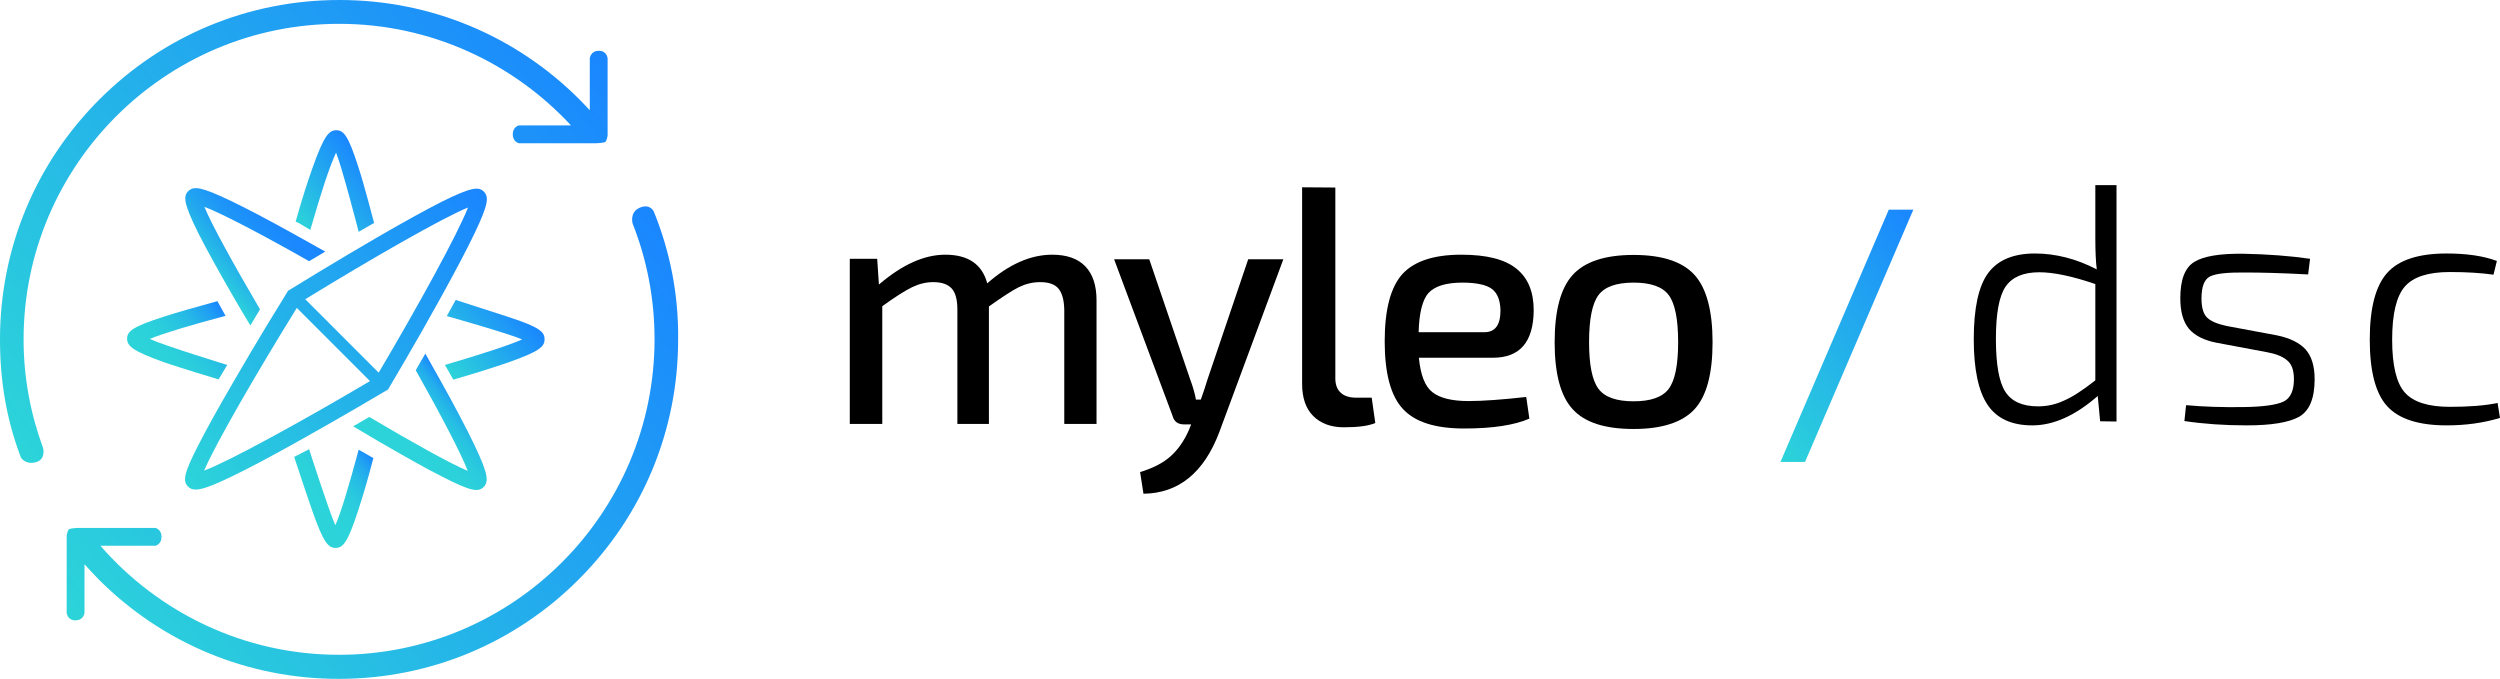 <?xml version="1.0" encoding="utf-8"?>
<!-- Generator: Adobe Illustrator 24.3.0, SVG Export Plug-In . SVG Version: 6.00 Build 0)  -->
<svg version="1.1" id="Ebene_1" xmlns="http://www.w3.org/2000/svg" xmlns:xlink="http://www.w3.org/1999/xlink" x="0px" y="0px"
	 viewBox="0 0 1038.5 282" style="enable-background:new 0 0 1038.5 282;" xml:space="preserve">
<style type="text/css">
	.st0{fill:url(#SVGID_1_);}
	.st1{fill:url(#SVGID_2_);}
	.st2{fill:url(#SVGID_3_);}
	.st3{fill:url(#SVGID_4_);}
	.st4{fill:url(#SVGID_5_);}
	.st5{fill:url(#SVGID_6_);}
	.st6{fill:url(#pfeil1_1_);}
	.st7{fill:url(#SVGID_7_);}
	.st8{fill:url(#SVGID_8_);}
	.st9{fill:currentColor;}
	.st10{fill:url(#SVGID_9_);}
</style>
<g id="logo">
	<g>
		<g>

				<linearGradient id="SVGID_1_" gradientUnits="userSpaceOnUse" x1="154.522" y1="93.55" x2="125.688" y2="69.356" gradientTransform="matrix(1 0 0 -1 0 283)">
				<stop  offset="0" style="stop-color:#1A86FF"/>
				<stop  offset="3.822792e-02" style="stop-color:#1C90FA"/>
				<stop  offset="0.159" style="stop-color:#22A9EE"/>
				<stop  offset="0.293" style="stop-color:#26BCE5"/>
				<stop  offset="0.449" style="stop-color:#2ACADE"/>
				<stop  offset="0.643" style="stop-color:#2BD2DA"/>
				<stop  offset="1" style="stop-color:#2CD4D9"/>
			</linearGradient>
			<path class="st0" d="M149,186.8c-4.4,16.2-7.1,25.3-9.7,31.4c-2.7-6-10.9-31.6-10.9-31.6l-6.2,3.2c0,0,5.3,16.1,7.6,22.6
				c4.6,13.1,6.6,15.2,9.6,15.2s5-2.1,9.3-15.3c2.1-6.5,3.5-11,6.4-22C155,190.2,150.9,187.9,149,186.8z"/>

				<linearGradient id="SVGID_2_" gradientUnits="userSpaceOnUse" x1="153.295" y1="215.129" x2="123.546" y2="190.167" gradientTransform="matrix(1 0 0 -1 0 283)">
				<stop  offset="0" style="stop-color:#1A86FF"/>
				<stop  offset="1" style="stop-color:#2CD4D9"/>
			</linearGradient>
			<path class="st1" d="M124,92.6c1.6,1,3.3,1.9,4.9,2.9c4.8-16.6,7.9-26,10.7-32.1c2.5,6.1,9.4,32.9,9.4,32.9l6.4-3.7
				c0,0-4.3-16.5-6.5-23.1c-4.2-13.1-6.1-15.4-9.2-15.4c-3,0-5.1,2.2-9.8,15.4c-2.3,6.6-3.9,11.3-7.1,22.6
				C123.2,92.2,123.6,92.4,124,92.6z"/>
		</g>
	</g>
	<g>
		<g>

				<linearGradient id="SVGID_3_" gradientUnits="userSpaceOnUse" x1="-441.133" y1="176.44" x2="-469.084" y2="209.75" gradientTransform="matrix(4.489700e-11 -1 -1 -4.489700e-11 294.734 -356.66)">
				<stop  offset="0" style="stop-color:#1A86FF"/>
				<stop  offset="0.24" style="stop-color:#1B8AFD"/>
				<stop  offset="0.461" style="stop-color:#1D95F8"/>
				<stop  offset="0.674" style="stop-color:#22A7EF"/>
				<stop  offset="0.882" style="stop-color:#28C2E2"/>
				<stop  offset="1" style="stop-color:#2CD4D9"/>
			</linearGradient>
			<path class="st2" d="M108,128.5c-10.9-18.6-20.1-35.2-23.1-42.6c7.5,2.9,24.5,11.8,43.5,22.6c2-1.2,4.3-2.6,6.7-4
				c-4.1-2.3-8.4-4.7-12.7-7.1c-11-6.1-19.9-10.8-26.6-14c-12.5-6-15.4-6.1-17.6-4c-2.1,2.1-2,5,4.2,17.5
				c3.3,6.5,8.2,15.4,14.5,26.3c2.5,4.3,4.8,8.3,7.1,12C105.5,132.7,106.8,130.5,108,128.5z"/>

				<linearGradient id="SVGID_4_" gradientUnits="userSpaceOnUse" x1="-525.836" y1="99.454" x2="-553.086" y2="131.929" gradientTransform="matrix(4.489700e-11 -1 -1 -4.489700e-11 294.734 -356.66)">
				<stop  offset="0" style="stop-color:#1A86FF"/>
				<stop  offset="5.440497e-02" style="stop-color:#1E99F6"/>
				<stop  offset="0.138" style="stop-color:#23AFEB"/>
				<stop  offset="0.236" style="stop-color:#27C0E3"/>
				<stop  offset="0.357" style="stop-color:#2ACBDD"/>
				<stop  offset="0.527" style="stop-color:#2CD2DA"/>
				<stop  offset="1" style="stop-color:#2CD4D9"/>
			</linearGradient>
			<path class="st3" d="M172.7,153.8c10.3,18.3,18.8,34.5,21.6,41.8c-7.2-3-23-11.8-40.9-22.4c-2,1.2-4.3,2.5-6.7,3.9
				c3.4,2,7,4.1,10.5,6.2c10.9,6.3,19.7,11.3,26.3,14.6c12.2,6.3,15.2,6.6,17.4,4.4c2.1-2.1,2.1-5.2-4-17.8
				c-3.2-6.7-8-15.8-14.2-26.9c-2-3.6-4.1-7.2-6-10.7C175.2,149.4,173.9,151.7,172.7,153.8z"/>
		</g>
	</g>
	<g>
		<g>

				<linearGradient id="SVGID_5_" gradientUnits="userSpaceOnUse" x1="94.01" y1="153.479" x2="63.55" y2="127.92" gradientTransform="matrix(1 0 0 -1 0 283)">
				<stop  offset="0" style="stop-color:#1A86FF"/>
				<stop  offset="0.15" style="stop-color:#20A0F2"/>
				<stop  offset="0.324" style="stop-color:#25B7E7"/>
				<stop  offset="0.513" style="stop-color:#29C7DF"/>
				<stop  offset="0.723" style="stop-color:#2BD1DA"/>
				<stop  offset="1" style="stop-color:#2CD4D9"/>
			</linearGradient>
			<path class="st4" d="M93.7,131.2c-0.8-1.4-1.6-2.9-2.4-4.3c-0.3-0.6-0.7-1.2-1-1.8c-9.1,2.5-16.5,4.6-22.1,6.4
				c-13.1,4.2-15.4,6.1-15.4,9.2c0,3,2.2,5.1,15.4,9.8c6.6,2.3,22.6,7.1,22.6,7.1l3.6-6c0,0-26.1-8-32.2-10.8
				C67.7,138.5,79.4,135,93.7,131.2z"/>

				<linearGradient id="SVGID_6_" gradientUnits="userSpaceOnUse" x1="215.914" y1="156.035" x2="184.663" y2="129.812" gradientTransform="matrix(1 0 0 -1 0 283)">
				<stop  offset="0" style="stop-color:#1A86FF"/>
				<stop  offset="1" style="stop-color:#2CD4D9"/>
			</linearGradient>
			<path class="st5" d="M211,131.6c-6.4-2.1-21.7-7-21.7-7l-3.7,6.7c0,0,25.3,7.1,31.3,9.7c-5.6,2.5-17.5,6.3-32.1,10.6
				c0.8,1.3,1.6,2.7,2.3,4c0.4,0.7,0.8,1.4,1.2,2.1c9.3-2.7,16.9-5.1,22.7-7.1c13.1-4.6,15.2-6.6,15.2-9.6
				C226.3,137.9,224.2,135.9,211,131.6z"/>
		</g>
	</g>

		<linearGradient id="pfeil1_1_" gradientUnits="userSpaceOnUse" x1="-442.619" y1="88.382" x2="-553.772" y2="220.848" gradientTransform="matrix(0 -1 -1 0 294.734 -356.66)">
		<stop  offset="0" style="stop-color:#1A86FF"/>
		<stop  offset="1" style="stop-color:#2CD4D9"/>
	</linearGradient>
	<path id="pfeil1" class="st6" d="M119.3,121.4c-2.4,3.9-11.8,19-22.2,37c-7.2,12.4-11,19.3-14.6,26.3c-6.3,12.2-6.6,15.2-4.4,17.4
		c2.1,2.1,5.2,2.1,17.8-4c6.7-3.2,15.8-8,26.9-14.2c18.9-10.5,37.5-21.6,37.7-21.7l0.7-0.4l0.4-0.7c0.1-0.2,11.1-18.6,21.4-37.3
		c6.9-12.5,10.5-19.4,14-26.6c6-12.5,6.1-15.4,4-17.6c-2.1-2.1-5-2-17.5,4.2c-6.5,3.3-15.4,8.2-26.3,14.5
		c-18.5,10.7-36.7,22-36.9,22.1l-0.7,0.4L119.3,121.4z M84.8,195.5c4.5-10.7,21.6-40.3,38.5-67.6l30.4,30.4
		C125.8,174.8,95.6,191.4,84.8,195.5z M194.4,86.2c-4.1,10.7-20.7,40.9-37.1,68.6l-30.5-30.5C154.2,107.5,183.8,90.5,194.4,86.2z"/>
	<g>

			<linearGradient id="SVGID_7_" gradientUnits="userSpaceOnUse" x1="221.639" y1="296.39" x2="-3.536" y2="107.446" gradientTransform="matrix(1 0 0 -1 0 283)">
			<stop  offset="0" style="stop-color:#1A86FF"/>
			<stop  offset="1" style="stop-color:#2CD4D9"/>
		</linearGradient>
		<path class="st7" d="M9.8,141C9.8,68.7,68.6,9.9,140.9,9.9c38,0,72.3,16.3,96.3,42.2h-21.7c0,0-2.5,0.6-2.5,3.7
			c0,3.1,2.5,3.7,2.5,3.7h32.3c0,0,3.2-0.1,3.7-0.6c0.6-0.6,0.9-2.6,0.9-2.6V24.2c0,0-0.3-3.1-3.6-3.1c-3.5,0-3.8,3.1-3.8,3.1v21.6
			c-1.4-1.5-2.8-3-4.3-4.5C214.1,14.7,178.7,0,141,0S67.9,14.7,41.3,41.3S0,103.3,0,141c0,17.4,2.7,33.3,8.7,49.1
			c0,0,1.9,3.1,6.2,1.9s3-5.9,3-5.9C12.7,172,9.8,156.8,9.8,141z"/>

			<linearGradient id="SVGID_8_" gradientUnits="userSpaceOnUse" x1="285.336" y1="178.91" x2="59.58" y2="-10.523" gradientTransform="matrix(1 0 0 -1 0 283)">
			<stop  offset="0" style="stop-color:#1A86FF"/>
			<stop  offset="1" style="stop-color:#2CD4D9"/>
		</linearGradient>
		<path class="st8" d="M271.6,87.9c0,0-1.5-3.5-5.9-1.6c-4.3,1.9-2.9,6.6-2.9,6.6c5.9,14.9,9.1,31.1,9.1,48
			c0,72.3-58.8,131.1-131.1,131.1c-39.5,0-75-17.6-99.1-45.3h22.9c0,0,2.5-0.6,2.5-3.7s-2.5-3.7-2.5-3.7H32.3c0,0-3.2,0.1-3.7,0.6
			c-0.6,0.6-0.9,2.6-0.9,2.6v32.1c0,0,0.3,3.1,3.6,3.1c3.5,0,3.8-3.1,3.8-3.1v-20.2c1.9,2.1,3.9,4.2,5.9,6.3
			c26.6,26.6,62,41.3,99.7,41.3s73.1-14.7,99.7-41.3c26.6-26.6,41.3-62,41.3-99.7C281.9,122.5,278.4,104.6,271.6,87.9z"/>
	</g>
</g>
<g id="text2">
	<g>
		<path class="st9" d="M364.4,107.7l0.7,10.5c9.6-8.2,18.7-12.4,27.6-12.4c9.5,0,15.3,4,17.4,11.9c9.1-8,18.1-11.9,27-11.9
			c6,0,10.6,1.6,13.7,4.8c3.1,3.2,4.7,7.9,4.7,14.1v51.4h-13.4v-47.5c-0.1-4-0.9-6.9-2.4-8.7s-4-2.7-7.6-2.7c-3.1,0-6,0.7-8.9,2.1
			c-2.8,1.4-6.9,4.1-12.4,8v48.8h-13.1v-47.5c0-4.1-0.8-7.1-2.4-8.8c-1.6-1.7-4.1-2.6-7.6-2.6c-3,0-5.9,0.7-8.8,2.1
			c-2.9,1.4-7,4-12.4,7.9v48.9H353v-68.6h11.4V107.7z"/>
		<path class="st9" d="M533.1,107.7l-26.6,71.8c-6.4,16.9-16.9,25.4-31.5,25.6l-1.4-9c5.3-1.6,9.6-3.8,12.7-6.6
			c3.1-2.8,5.6-6.4,7.5-10.7l1-2.5h-2.9c-2.6,0-4.2-1.2-4.8-3.5l-24.3-65.1h14.6l17,49.9c1.1,2.9,1.9,5.7,2.4,8.4h2
			c0.9-2.5,1.9-5.3,2.8-8.4l16.9-49.9L533.1,107.7L533.1,107.7z"/>
		<path class="st9" d="M554.7,77.9v78.6c-0.1,2.9,0.6,5.1,2.1,6.5c1.5,1.5,3.7,2.2,6.7,2.2h6.3l1.5,10.5c-2.7,1.2-7.1,1.8-13.1,1.8
			c-5.3,0-9.6-1.6-12.7-4.7c-3.1-3.1-4.6-7.6-4.6-13.3V77.8L554.7,77.9L554.7,77.9z"/>
		<path class="st9" d="M620.2,148.6h-30.8c0.7,7.1,2.5,11.9,5.6,14.3c3,2.4,8,3.7,15,3.7c6.1,0,14.1-0.6,24-1.7l1.3,9
			c-6.2,2.7-15.2,4.1-27.1,4.1c-12,0-20.5-2.7-25.5-8.2c-5-5.4-7.5-14.8-7.5-28c0-13.3,2.5-22.6,7.4-28c4.9-5.3,13-8,24.4-8
			c10.5,0,18.1,1.9,22.9,5.8c4.8,3.8,7.2,9.6,7.2,17.3C637,142,631.4,148.6,620.2,148.6z M589.3,138h27.3c4.5,0,6.7-3,6.7-9.1
			c-0.1-4.2-1.3-7.2-3.6-8.9s-6.4-2.6-12.2-2.6c-6.7,0-11.4,1.4-14.1,4.3C590.9,124.5,589.5,130,589.3,138z"/>
		<path class="st9" d="M653.3,114.2c5-5.5,13.4-8.3,25.3-8.3c11.9,0,20.3,2.8,25.3,8.3s7.5,14.9,7.5,28s-2.5,22.4-7.5,27.8
			c-5,5.4-13.4,8.2-25.3,8.2c-11.9,0-20.3-2.7-25.3-8.2c-5-5.4-7.5-14.7-7.5-27.8C645.8,129,648.3,119.7,653.3,114.2z M693.2,122.6
			c-2.6-3.5-7.5-5.2-14.6-5.2s-12,1.7-14.6,5.2s-3.9,10-3.9,19.5s1.3,15.9,3.9,19.4c2.6,3.5,7.5,5.2,14.6,5.2s12-1.7,14.6-5.2
			s3.9-9.9,3.9-19.4S695.8,126.1,693.2,122.6z"/>
	</g>
	<g>
		<path class="st9" d="M872.4,175l-1-10.5c-9.3,8.1-18.3,12.2-27.2,12.2c-8.6,0-14.8-2.9-18.6-8.6c-3.8-5.7-5.7-14.8-5.7-27.2
			c0-12.9,2-22.1,6-27.5s10.5-8.1,19.4-8.1c8.6,0,17.2,2.2,25.7,6.6c-0.4-3.1-0.6-7.5-0.6-13.3V76.9h8.8v98.2L872.4,175L872.4,175z
			 M870.4,158v-40c-9.6-3.3-17.4-4.9-23.3-4.9c-6.6,0-11.3,2-14,6s-4,11.2-4,21.7c0,10.6,1.3,17.9,3.9,21.9
			c2.6,4.1,7.2,6.1,13.6,6.1c3.8,0,7.4-0.8,10.8-2.4C860.9,164.9,865.2,162.1,870.4,158z"/>
		<path class="st9" d="M941.7,146.3l-20.8-3.9c-5.3-1-9.2-3-11.6-5.8c-2.4-2.9-3.6-7.1-3.6-12.7c0-7.7,1.9-12.7,5.8-15.1
			c3.9-2.4,10.6-3.5,20.3-3.4c10.3,0.2,19.5,0.9,27.8,2.1l-0.8,6.5c-11.2-0.6-19.8-0.8-25.8-0.8c-7.5-0.1-12.4,0.4-14.9,1.6
			c-2.4,1.2-3.6,4.2-3.6,9.2c0,3.8,0.8,6.5,2.4,8c1.6,1.5,4.3,2.6,8,3.4l20.9,3.9c5.4,1.1,9.4,3.1,11.9,5.8
			c2.5,2.8,3.8,6.9,3.8,12.4c0,7.9-2.1,13.1-6.4,15.6c-4.3,2.4-11.5,3.6-21.8,3.6c-9.3,0-17.9-0.6-25.9-1.8l0.7-6.6
			c7.4,0.7,15.3,0.9,23.7,0.8c8.3-0.1,13.9-0.9,16.8-2.3c2.9-1.4,4.3-4.6,4.3-9.3c0-3.6-0.9-6.2-2.7-7.7
			C948.3,148.1,945.5,147,941.7,146.3z"/>
		<path class="st9" d="M1037.5,167.4l1,6.2c-6.9,2.1-14.3,3.1-22.2,3.1c-11.7,0-19.9-2.7-24.7-8c-4.8-5.3-7.2-14.5-7.2-27.6
			s2.4-22.3,7.2-27.7c4.8-5.4,13-8.1,24.7-8.1c8.3,0,15.3,1,20.9,3.1l-1.4,5.7c-5-0.7-11-1.1-18.1-1.1c-9,0-15.2,2-18.7,6
			s-5.3,11.3-5.3,22.1s1.8,18.1,5.3,22s9.7,5.9,18.7,5.9C1025.5,169,1032.1,168.5,1037.5,167.4z"/>
	</g>
	<g>

			<linearGradient id="SVGID_9_" gradientUnits="userSpaceOnUse" x1="809.198" y1="178.741" x2="725.202" y2="108.259" gradientTransform="matrix(1 0 0 -1 0 283)">
			<stop  offset="0" style="stop-color:#1A86FF"/>
			<stop  offset="1" style="stop-color:#2CD4D9"/>
		</linearGradient>
		<path class="st10" d="M784.6,87.1h10.2l-45,104.8h-10.2L784.6,87.1z"/>
	</g>
</g>
</svg>
